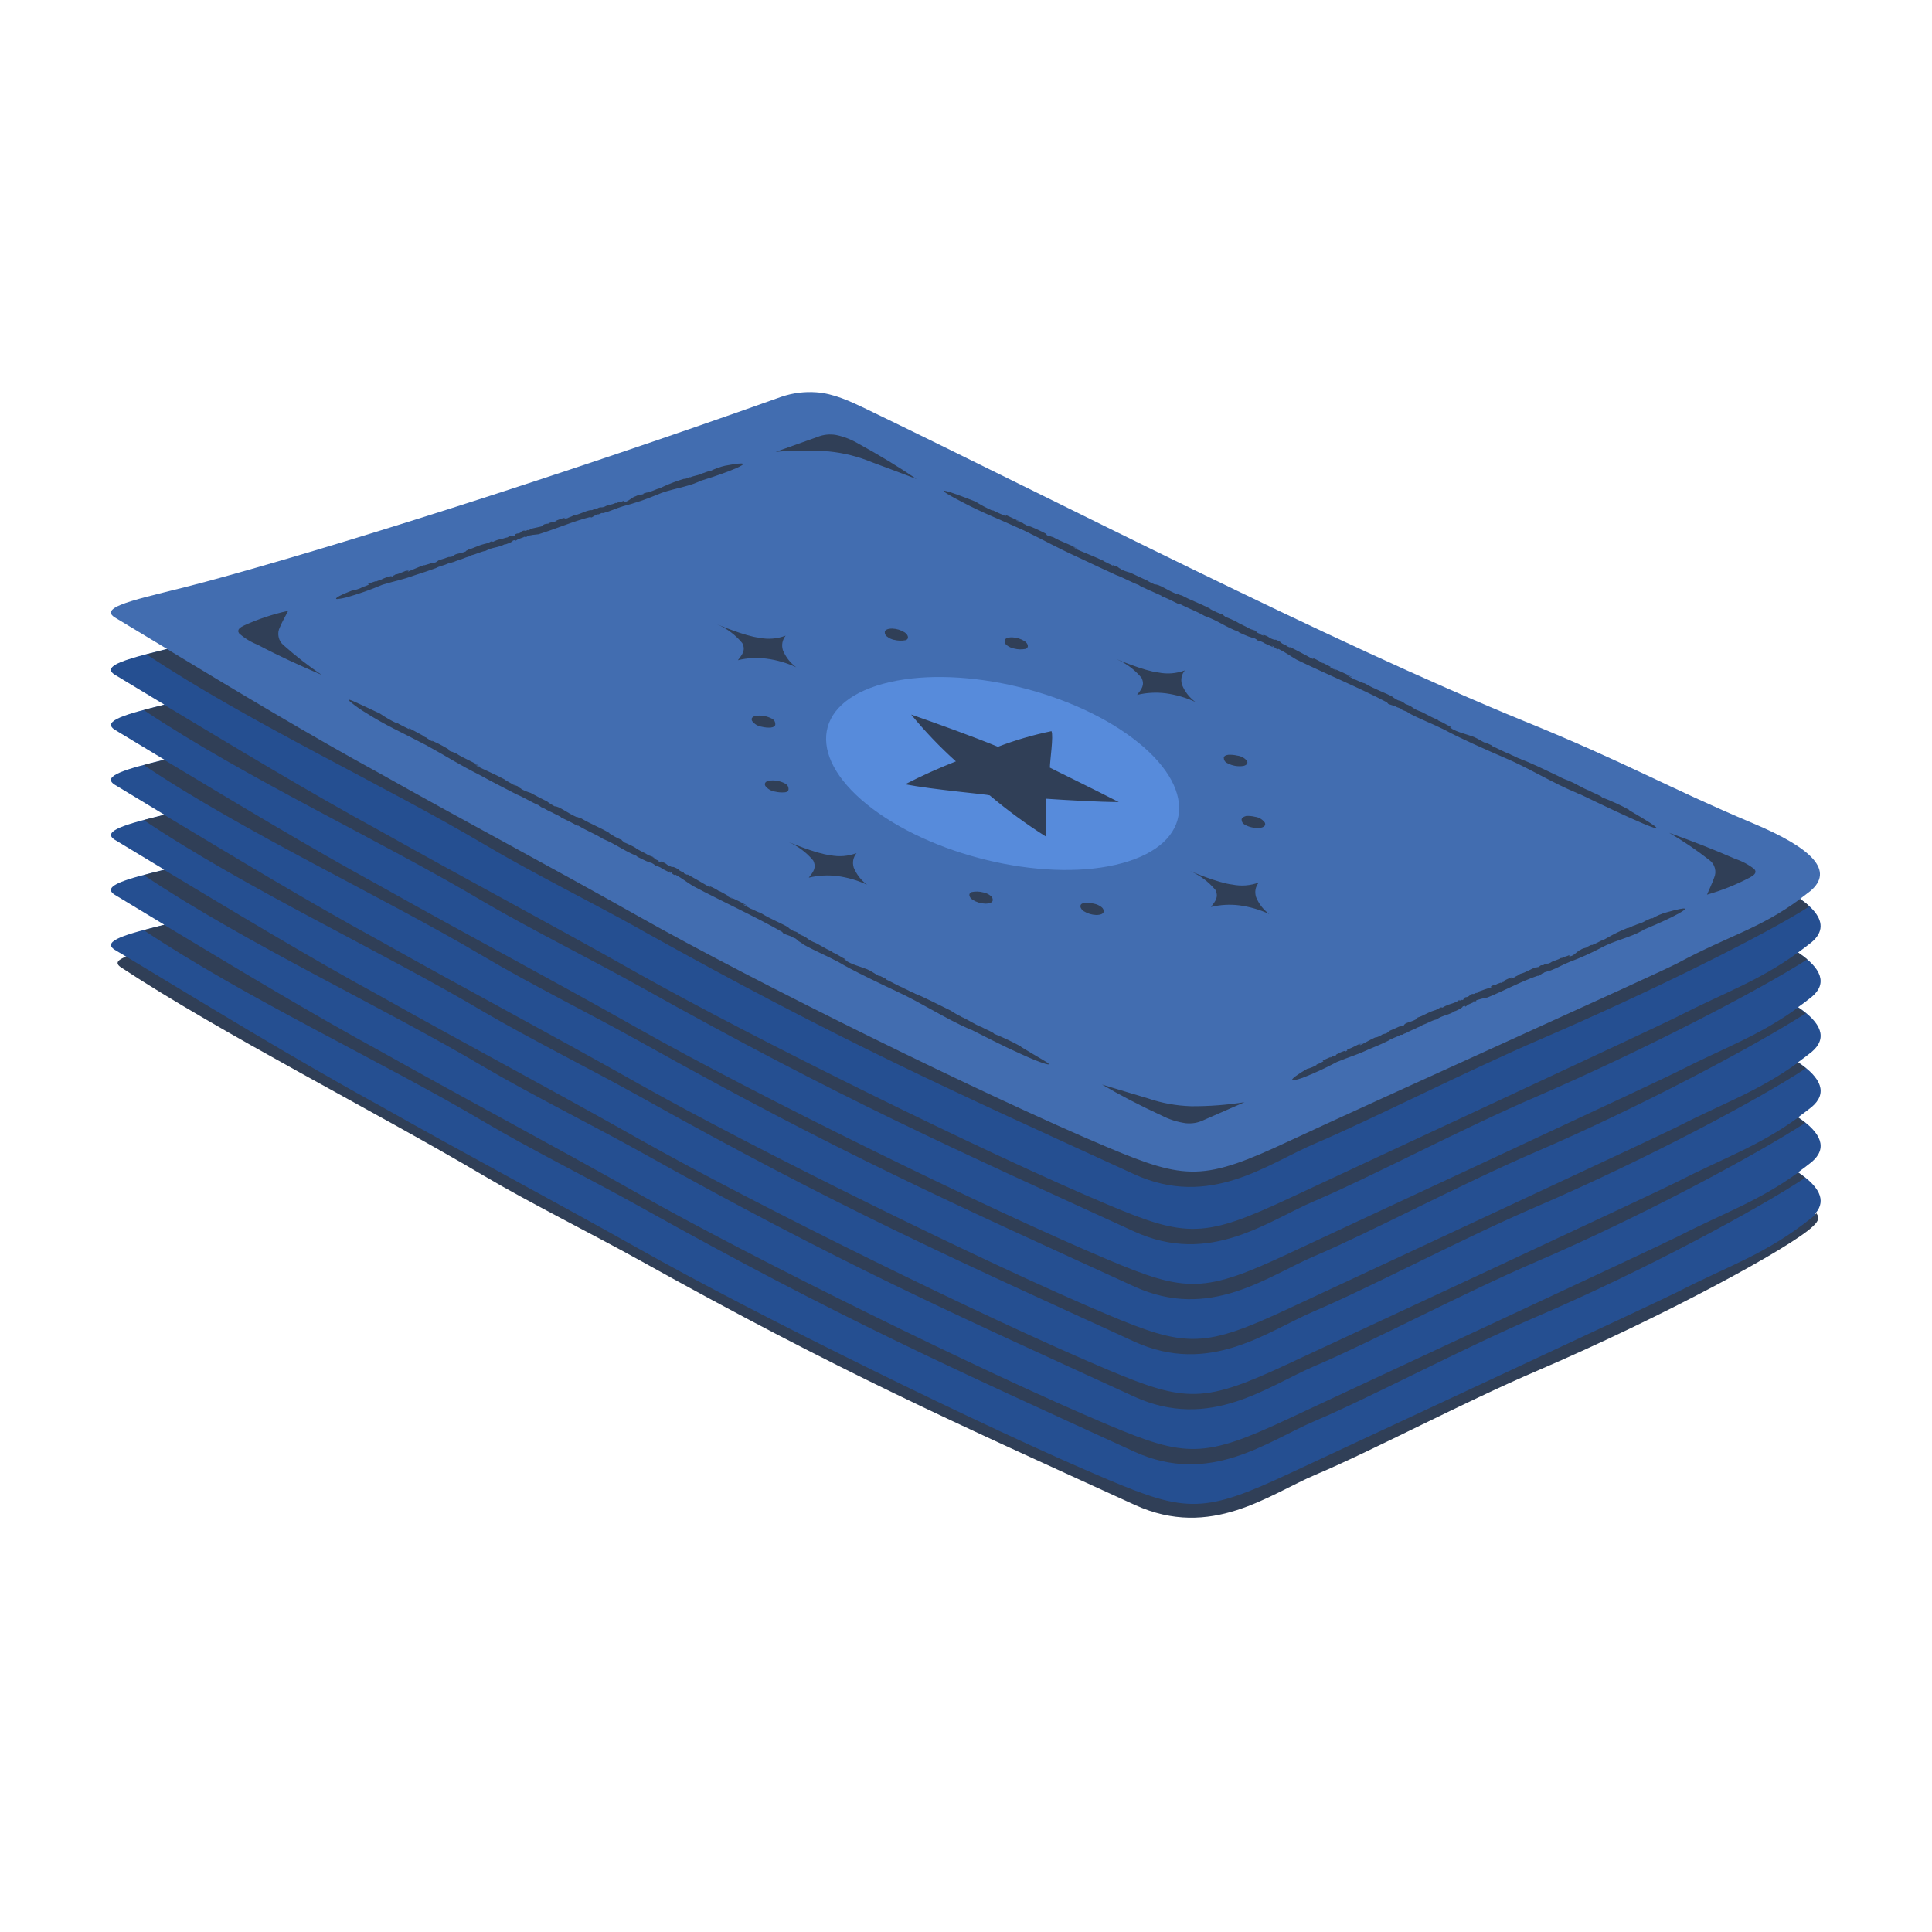 <svg xmlns="http://www.w3.org/2000/svg" xmlns:xlink="http://www.w3.org/1999/xlink" width="200" zoomAndPan="magnify" viewBox="0 0 150 150" height="200" preserveAspectRatio="xMidYMid meet" version="1.0"><defs><clipPath id="40f0e597c3"><path d="M 8 30.367 L 142 30.367 L 142 92 L 8 92 Z M 8 30.367 " clip-rule="nonzero"/></clipPath></defs><path fill="#254f91" d="M 139.602 73.953 C 139.945 73.703 140.297 73.441 140.656 73.152 C 142.496 71.598 140.566 69.734 136.258 68.004 C 129.52 65.301 126.328 63.695 118.406 60.461 C 103.172 54.238 82.09 43.359 67.289 36.211 C 66.047 35.613 64.766 35 63.391 34.918 C 62.477 34.855 61.59 34.969 60.723 35.262 C 42.641 41.684 25.363 47.082 15.977 49.613 C 11.52 50.82 7.492 51.465 8.895 52.375 C 10.07 53.082 11.375 53.867 12.758 54.707 C 9.828 55.434 7.867 55.965 8.895 56.648 L 12.758 58.98 C 9.828 59.703 7.848 60.238 8.895 60.918 L 12.758 63.254 C 9.828 63.98 7.867 64.512 8.895 65.191 L 12.758 67.523 C 9.828 68.238 7.848 68.781 8.895 69.461 L 12.758 71.797 C 9.828 72.523 7.867 73.055 8.895 73.734 L 9.785 74.266 C 10.031 74.414 9.824 74.805 10.078 74.961 C 15.531 78.289 23.555 83.051 29.66 86.371 C 36.492 90.234 42.941 93.641 49.777 97.484 C 58.742 102.551 76.715 111.414 86.203 115.422 C 92.328 118.004 93.695 118.031 100.336 114.922 C 106.734 111.93 129.18 101.375 130.566 100.66 C 134.703 98.539 137.172 97.773 140.789 94.879 C 140.914 94.773 140.891 94.27 140.984 94.164 C 141.801 93.184 141.234 92.102 139.605 91.016 C 139.949 90.77 140.301 90.504 140.66 90.215 C 141.914 89.156 141.414 87.949 139.605 86.746 C 139.949 86.492 140.301 86.23 140.66 85.945 C 141.914 84.883 141.414 83.68 139.605 82.469 C 139.949 82.219 140.301 81.957 140.66 81.668 C 141.914 80.609 141.414 79.406 139.605 78.195 C 139.949 77.949 140.301 77.688 140.66 77.398 C 141.91 76.359 141.41 75.16 139.602 73.953 Z M 139.602 73.953 " fill-opacity="1" fill-rule="nonzero"/><g clip-path="url(#40f0e597c3)"><path fill="#426db0" d="M 136.121 63.93 C 129.453 61.125 126.34 59.246 118.395 56.012 C 103.16 49.789 82.078 38.906 67.273 31.762 C 66.02 31.164 64.742 30.551 63.363 30.457 C 62.449 30.395 61.562 30.508 60.695 30.797 C 42.641 37.23 25.363 42.633 15.977 45.164 C 11.52 46.371 7.492 47.016 8.895 47.926 L 12.969 50.383 C 13.609 50.77 12.75 51.156 13.41 51.562 C 18.062 54.363 24.328 57.648 28.898 60.137 C 35.73 63.996 42.188 67.402 49.02 71.25 C 57.984 76.316 76.484 85.508 85.977 89.516 C 92.098 92.102 93.469 92.129 100.105 89.02 C 106.504 86.031 128.871 75.961 130.254 75.242 C 134.125 73.156 136.578 72.449 139.543 70.352 C 139.676 70.258 139.621 69.906 139.754 69.793 C 140.012 69.598 140.281 69.395 140.555 69.18 C 142.41 67.621 140.766 65.883 136.121 63.93 Z M 136.121 63.93 " fill-opacity="1" fill-rule="nonzero"/></g><path fill="#578bdb" d="M 87.906 57.285 C 82.77 53.441 74.125 51.566 68.547 53.094 C 62.969 54.625 62.648 58.98 67.781 62.82 C 72.914 66.66 81.562 68.543 87.137 67.012 C 92.711 65.484 93.039 61.129 87.906 57.285 Z M 87.906 57.285 " fill-opacity="1" fill-rule="nonzero"/><path fill="#303f57" d="M 140.738 95.227 C 139.039 96.852 129.219 102.188 119.402 106.402 C 113.5 108.93 106.637 112.594 102.172 114.48 C 98.508 116.031 94.031 119.547 88.117 116.844 C 73.957 110.371 65.363 106.59 49.719 97.879 C 46.164 95.898 41.109 93.379 37.602 91.305 C 29.109 86.281 17.156 80.219 9.402 75.109 C 8.859 74.754 9.207 74.504 9.793 74.266 C 15.285 77.578 23.066 82.34 29.453 85.824 C 36.285 89.688 42.742 93.098 49.574 96.938 C 58.539 102.004 76.512 110.867 86.023 114.875 C 92.145 117.457 93.52 117.484 100.156 114.379 C 106.551 111.391 128.852 101.016 130.25 100.305 C 134.387 98.18 137.086 97.395 140.695 94.523 C 140.812 94.422 140.922 94.312 141.02 94.195 C 141.027 94.211 141.039 94.227 141.051 94.238 C 141.32 94.613 141.078 94.91 140.738 95.227 Z M 49.676 93.68 C 65.305 102.41 73.891 106.207 88.043 112.695 C 93.949 115.402 98.422 111.879 102.09 110.324 C 106.535 108.434 113.406 104.762 119.309 102.223 C 127.621 98.668 136.562 93.832 140.148 91.445 C 139.98 91.309 139.793 91.176 139.598 91.043 C 136.484 93.293 133.934 94.125 130.211 96.031 C 128.812 96.746 106.512 107.121 100.117 110.113 C 93.48 113.227 92.113 113.188 85.984 110.605 C 76.492 106.605 58.523 97.738 49.555 92.672 C 42.723 88.812 36.27 85.402 29.438 81.559 C 24.133 78.672 17.879 74.891 12.758 71.812 C 12.184 71.957 11.652 72.09 11.168 72.223 C 19.043 77.488 29.766 82.465 37.566 87.082 C 41.062 89.164 46.121 91.691 49.676 93.68 Z M 49.676 89.402 C 65.305 98.137 73.891 101.934 88.043 108.426 C 93.949 111.133 98.422 107.605 102.09 106.051 C 106.535 104.16 113.406 100.488 119.309 97.945 C 127.395 94.473 136.309 89.68 140.16 87.18 C 139.992 87.047 139.797 86.91 139.598 86.773 C 136.484 89.02 133.934 89.852 130.211 91.758 C 128.812 92.477 106.512 102.871 100.117 105.84 C 93.48 108.953 92.113 108.918 85.984 106.336 C 76.492 102.336 58.523 93.465 49.555 88.398 C 42.723 84.535 36.27 81.129 29.438 77.285 C 24.133 74.402 17.879 70.617 12.758 67.543 C 12.184 67.684 11.652 67.816 11.168 67.945 C 19.043 73.234 29.766 78.203 37.566 82.828 C 41.062 84.891 46.121 87.418 49.676 89.402 Z M 49.676 85.133 C 65.305 93.867 73.891 97.664 88.043 104.152 C 93.949 106.859 98.422 103.336 102.09 101.777 C 106.535 99.887 113.406 96.215 119.309 93.676 C 127.715 90.062 136.711 85.273 140.203 82.945 C 140.02 82.797 139.816 82.648 139.598 82.5 C 136.484 84.75 133.934 85.582 130.211 87.488 C 128.812 88.203 106.512 98.574 100.117 101.566 C 93.48 104.676 92.113 104.645 85.984 102.062 C 76.492 98.062 58.523 89.172 49.555 84.125 C 42.723 80.266 36.27 76.859 29.438 73.016 C 24.133 70.129 17.879 66.348 12.758 63.27 C 12.184 63.414 11.652 63.547 11.168 63.676 C 19.043 68.965 29.766 73.93 37.566 78.559 C 41.062 80.613 46.121 83.145 49.676 85.133 Z M 49.676 80.859 C 65.305 89.594 73.891 93.391 88.043 99.875 C 93.949 102.586 98.422 99.062 102.09 97.508 C 106.535 95.613 113.406 91.941 119.309 89.402 C 127.359 85.941 136.305 81.176 140.203 78.672 C 140.023 78.527 139.816 78.375 139.598 78.227 C 136.484 80.477 133.934 81.309 130.211 83.215 C 128.812 83.93 106.512 94.301 100.117 97.293 C 93.48 100.406 92.113 100.375 85.984 97.785 C 76.492 93.785 58.523 84.922 49.555 79.855 C 42.723 75.992 36.27 72.586 29.438 68.742 C 24.133 65.855 17.879 62.074 12.758 59 C 12.184 59.141 11.652 59.273 11.168 59.402 C 19.043 64.684 29.766 69.641 37.566 74.266 C 41.062 76.344 46.121 78.871 49.676 80.859 Z M 49.676 76.586 C 65.305 85.324 73.891 89.117 88.043 95.605 C 93.949 98.316 98.422 94.789 102.09 93.234 C 106.535 91.34 113.406 87.668 119.309 85.133 C 127.543 81.574 136.594 76.883 140.312 74.488 C 140.086 74.297 139.848 74.121 139.598 73.957 C 136.484 76.207 133.934 77.035 130.211 78.945 C 128.812 79.66 106.512 90.031 100.117 93.023 C 93.48 96.133 92.113 96.102 85.984 93.516 C 76.492 89.516 58.523 80.625 49.555 75.582 C 42.723 71.719 36.27 68.312 29.438 64.469 C 24.133 61.586 17.879 57.801 12.758 54.727 C 12.184 54.867 11.652 55.004 11.168 55.133 C 19.043 60.402 29.766 65.367 37.566 70.02 C 41.062 72.07 46.121 74.602 49.676 76.586 Z M 49.676 72.145 C 65.305 80.871 73.891 84.668 88.043 91.16 C 93.949 93.871 98.422 90.34 102.09 88.789 C 106.535 86.895 113.816 83.176 119.719 80.637 C 128.102 77.027 136.996 72.609 140.484 70.375 C 140.258 70.164 140.016 69.973 139.762 69.797 C 136.594 72.129 134.309 72.598 130.262 74.773 C 128.879 75.516 106.512 85.586 100.117 88.578 C 93.48 91.688 92.113 91.652 85.984 89.07 C 76.492 85.07 58.523 76.199 49.555 71.133 C 42.723 67.273 36.27 63.867 29.438 60.02 C 24.211 57.172 18.043 53.469 12.988 50.402 C 12.418 50.543 11.875 50.676 11.379 50.805 C 19.238 56.047 29.852 60.973 37.605 65.562 C 41.062 67.621 46.121 70.152 49.676 72.137 Z M 81.512 59.598 C 81.512 59.082 81.809 57.141 81.637 56.766 C 80.215 57.059 78.828 57.461 77.477 57.98 C 75.621 57.211 72.691 56.156 70.742 55.477 C 71.809 56.777 72.965 57.988 74.215 59.113 C 72.871 59.641 71.559 60.23 70.277 60.891 C 72.418 61.309 76.676 61.676 76.84 61.75 C 78.219 62.914 79.672 63.98 81.195 64.945 C 81.262 63.695 81.195 62.355 81.195 62.012 C 82.855 62.125 85.258 62.266 86.863 62.273 C 84.863 61.242 81.555 59.633 81.512 59.598 Z M 57.629 49.926 C 57.914 50.488 57.629 50.816 57.289 51.258 C 58.023 51.078 58.766 51.035 59.512 51.137 C 60.316 51.242 61.082 51.465 61.816 51.805 C 61.348 51.457 61 51.012 60.781 50.473 C 60.664 50.062 60.738 49.688 60.996 49.352 C 60.328 49.602 59.641 49.656 58.941 49.512 C 57.836 49.391 55.676 48.469 55.676 48.469 C 56.445 48.797 57.094 49.285 57.629 49.926 Z M 89.926 52.211 C 88.824 52.09 86.664 51.164 86.664 51.164 C 87.43 51.496 88.086 51.98 88.625 52.621 C 88.906 53.188 88.625 53.508 88.281 53.953 C 89.016 53.777 89.758 53.734 90.504 53.828 C 91.305 53.938 92.074 54.16 92.809 54.5 C 92.34 54.152 91.992 53.707 91.773 53.168 C 91.652 52.758 91.727 52.387 91.988 52.051 C 91.316 52.297 90.629 52.352 89.926 52.211 Z M 64.453 66.398 C 63.348 66.281 61.188 65.355 61.188 65.355 C 61.949 65.688 62.602 66.172 63.137 66.809 C 63.414 67.379 63.137 67.699 62.793 68.141 C 63.527 67.965 64.27 67.926 65.016 68.016 C 65.816 68.125 66.586 68.352 67.32 68.688 C 66.848 68.34 66.504 67.895 66.281 67.355 C 66.164 66.945 66.238 66.574 66.5 66.238 C 65.832 66.484 65.148 66.539 64.453 66.398 Z M 97.516 69.637 C 97.398 69.227 97.469 68.855 97.727 68.52 C 97.059 68.766 96.371 68.816 95.672 68.676 C 94.566 68.555 92.406 67.629 92.406 67.629 C 93.172 67.965 93.82 68.449 94.359 69.086 C 94.641 69.652 94.359 69.973 94.016 70.418 C 94.75 70.242 95.492 70.199 96.238 70.293 C 97.039 70.402 97.809 70.629 98.543 70.965 C 98.074 70.617 97.734 70.176 97.516 69.637 Z M 69.426 49.676 C 69.719 49.75 70.016 49.762 70.316 49.703 C 70.598 49.609 70.531 49.301 70.242 49.098 C 69.945 48.914 69.621 48.812 69.27 48.801 C 68.938 48.801 68.707 48.895 68.695 49.059 C 68.688 49.207 68.738 49.324 68.855 49.41 C 69.02 49.543 69.203 49.629 69.406 49.676 Z M 79.617 50.383 C 79.902 50.289 79.84 49.98 79.551 49.777 C 79.254 49.594 78.93 49.496 78.578 49.48 C 78.242 49.48 78.008 49.574 78 49.734 C 77.992 49.883 78.043 50 78.16 50.09 C 78.332 50.227 78.527 50.312 78.742 50.355 C 79.027 50.426 79.312 50.438 79.602 50.383 Z M 60.949 60.828 C 60.555 60.625 60.137 60.551 59.695 60.613 C 59.461 60.668 59.312 60.797 59.418 61.016 C 59.613 61.266 59.867 61.414 60.18 61.461 C 60.406 61.516 60.637 61.535 60.867 61.52 C 61.117 61.52 61.199 61.398 61.219 61.32 C 61.238 61.09 61.145 60.926 60.934 60.828 Z M 59.922 55.793 C 59.527 55.59 59.109 55.516 58.668 55.578 C 58.434 55.633 58.281 55.766 58.395 55.98 C 58.586 56.23 58.836 56.375 59.148 56.426 C 59.375 56.48 59.609 56.504 59.844 56.488 C 60.086 56.461 60.172 56.363 60.191 56.281 C 60.211 56.059 60.121 55.895 59.922 55.793 Z M 84.137 70.742 C 84.434 70.926 84.758 71.027 85.109 71.039 C 85.445 71.039 85.676 70.945 85.688 70.781 C 85.695 70.637 85.641 70.52 85.527 70.43 C 85.352 70.297 85.16 70.207 84.945 70.164 C 84.648 70.09 84.352 70.082 84.055 70.137 C 83.785 70.23 83.848 70.543 84.137 70.742 Z M 76.496 70.16 C 76.836 70.16 77.066 70.062 77.074 69.902 C 77.086 69.758 77.031 69.641 76.914 69.551 C 76.742 69.414 76.551 69.324 76.332 69.285 C 76.039 69.207 75.742 69.199 75.445 69.258 C 75.16 69.352 75.223 69.664 75.512 69.859 C 75.812 70.047 76.141 70.148 76.496 70.16 Z M 96.059 58.664 C 95.828 58.609 95.598 58.59 95.363 58.602 C 95.117 58.629 95.035 58.727 95.012 58.809 C 95.012 59.012 95.102 59.16 95.285 59.25 C 95.68 59.457 96.098 59.531 96.535 59.469 C 96.773 59.41 96.922 59.281 96.812 59.066 C 96.613 58.836 96.363 58.703 96.062 58.664 Z M 96.395 63.598 C 96.395 63.801 96.484 63.949 96.664 64.043 C 97.059 64.25 97.477 64.324 97.918 64.262 C 98.156 64.203 98.301 64.074 98.195 63.855 C 98 63.605 97.746 63.457 97.434 63.414 C 97.207 63.359 96.98 63.336 96.746 63.352 C 96.5 63.422 96.422 63.52 96.398 63.598 Z M 64.363 35.051 C 65.516 35.164 66.625 35.445 67.695 35.887 C 68.859 36.309 70.004 36.754 71.16 37.188 C 69.793 36.262 68.289 35.344 66.664 34.457 C 66.117 34.133 65.535 33.902 64.914 33.773 C 64.422 33.688 63.941 33.738 63.477 33.922 L 60.223 35.082 C 61.602 34.961 62.98 34.953 64.363 35.051 Z M 20 50.055 C 21.68 50.945 23.188 51.629 24.984 52.402 C 23.945 51.699 22.957 50.934 22.023 50.098 C 21.812 49.926 21.684 49.707 21.629 49.441 C 21.574 49.176 21.613 48.922 21.738 48.68 C 21.922 48.238 22.16 47.84 22.375 47.422 C 21.195 47.68 20.059 48.059 18.961 48.555 C 18.652 48.703 18.355 48.887 18.57 49.18 C 18.996 49.555 19.473 49.848 20 50.055 Z M 92.043 87.203 C 92.539 87.258 93.016 87.176 93.465 86.957 L 96.625 85.574 C 95.258 85.789 93.879 85.895 92.492 85.887 C 91.336 85.852 90.207 85.648 89.113 85.273 C 87.926 84.926 86.754 84.562 85.559 84.203 C 86.977 85.039 88.539 85.848 90.215 86.621 C 90.793 86.918 91.402 87.109 92.043 87.203 Z M 133.078 68.164 C 132.926 68.609 132.711 69.027 132.531 69.461 C 133.684 69.133 134.797 68.688 135.859 68.129 C 136.156 67.965 136.441 67.766 136.211 67.48 C 135.762 67.129 135.266 66.863 134.727 66.684 C 132.988 65.926 131.441 65.324 129.602 64.664 C 130.684 65.297 131.723 66 132.711 66.773 C 132.93 66.934 133.074 67.141 133.141 67.402 C 133.211 67.664 133.188 67.918 133.078 68.164 Z M 30.512 44.551 L 30.598 44.551 C 30.598 44.551 30.574 44.535 30.512 44.551 Z M 33.852 44.105 Z M 26.184 46.508 C 26.434 46.488 26.68 46.441 26.922 46.375 C 27.867 46.105 28.793 45.781 29.699 45.395 C 30.793 45.066 31.105 45.055 32.219 44.656 C 32.758 44.492 33.328 44.289 33.848 44.105 C 34.074 43.965 34.535 43.883 34.812 43.738 L 34.938 43.738 C 35.035 43.68 35.141 43.641 35.254 43.621 C 35.398 43.547 35.57 43.508 35.641 43.469 L 35.824 43.406 L 35.797 43.426 C 36.047 43.316 36.305 43.23 36.566 43.16 L 36.535 43.125 C 37.066 43.004 37.219 42.859 37.703 42.766 C 38.258 42.461 38.656 42.543 39.227 42.238 C 39.152 42.277 39.266 42.238 39.262 42.262 C 39.535 42.16 39.828 42.059 39.809 41.973 C 40.012 41.906 39.98 41.945 40.016 41.973 C 40.051 42 40.176 41.867 40.332 41.812 L 40.266 41.848 L 40.711 41.688 L 40.617 41.688 C 40.867 41.633 40.707 41.754 40.926 41.66 L 40.926 41.609 C 41.223 41.543 41.516 41.5 41.816 41.477 C 43.148 41.066 44.551 40.453 45.816 40.141 L 45.887 40.168 C 45.934 40.227 46.199 39.965 46.266 40.008 L 46.402 39.934 C 46.449 39.934 46.539 39.934 46.473 39.934 C 46.551 39.91 46.625 39.879 46.691 39.832 L 46.848 39.832 C 47.387 39.691 47.812 39.469 48.375 39.301 C 49.273 39.07 50.148 38.773 51.004 38.414 C 51.992 37.969 53.258 37.852 54.262 37.395 C 54.297 37.395 54.379 37.348 54.375 37.336 L 55.332 37.031 C 55.332 37.031 56.484 36.652 57.18 36.34 C 57.871 36.031 58.098 35.816 56.289 36.16 C 55.871 36.254 55.477 36.402 55.098 36.602 C 55.016 36.535 54.656 36.738 54.535 36.75 C 54.242 36.922 53.863 36.914 53.578 37.074 C 53.578 37.074 53.578 37.039 53.66 37.012 C 53.438 37.098 53.137 37.219 53.109 37.172 C 52.562 37.336 52.031 37.535 51.512 37.773 C 51.367 37.848 51.219 37.91 51.066 37.961 C 51.066 37.961 51.035 37.961 51.035 37.961 C 50.781 38.07 50.523 38.168 50.258 38.25 L 50.258 38.223 L 49.812 38.363 L 49.973 38.32 C 49.973 38.43 49.637 38.367 49.352 38.527 C 49.059 38.609 48.832 38.906 48.516 38.973 C 48.387 39.059 48.617 38.863 48.418 38.973 C 48.418 38.93 48.508 38.91 48.418 38.887 C 48.219 38.98 48.062 38.953 47.812 39.07 L 47.812 39.035 C 47.496 39.211 47.164 39.191 46.961 39.328 C 46.625 39.469 46.691 39.297 46.355 39.484 L 46.199 39.484 C 46.043 39.527 46.109 39.582 45.934 39.613 C 45.934 39.578 45.707 39.656 45.801 39.613 C 45.395 39.688 45.035 39.938 44.496 40.023 C 44.41 40.113 44.137 40.164 44.051 40.234 C 44.051 40.215 43.535 40.398 43.809 40.234 C 43.809 40.234 43.875 40.207 43.875 40.234 L 43.875 40.188 C 43.598 40.258 43.324 40.352 43.066 40.477 C 43.156 40.477 43.27 40.422 43.199 40.477 L 42.934 40.555 L 42.977 40.508 L 42.574 40.617 L 42.641 40.641 C 42.438 40.684 42.352 40.641 42.148 40.766 C 42.059 40.828 42.352 40.766 42.148 40.836 C 41.949 40.906 41.48 40.98 41.145 41.078 C 41.191 41.109 41.098 41.137 41.008 41.176 L 40.984 41.141 C 40.652 41.305 40.828 41.102 40.492 41.258 L 40.449 41.328 C 40.152 41.504 40.254 41.328 39.938 41.52 C 40.07 41.473 40.023 41.582 39.848 41.617 L 39.883 41.57 C 39.824 41.602 39.762 41.625 39.695 41.645 C 39.746 41.609 39.695 41.586 39.57 41.645 L 39.652 41.57 L 39.41 41.719 C 39.195 41.746 38.887 41.898 38.789 41.875 C 38.605 41.918 38.426 41.988 38.262 42.078 C 38.34 42.02 38.09 42.078 38.148 42.023 C 37.973 42.133 37.781 42.203 37.574 42.234 L 37.602 42.234 C 37.09 42.355 36.777 42.57 36.312 42.68 C 36.348 42.715 36.105 42.77 36.18 42.805 C 35.734 43.004 35.293 42.961 35.199 43.184 C 35.078 43.227 34.953 43.246 34.824 43.25 L 34.875 43.227 C 34.488 43.363 34.371 43.406 34.078 43.492 C 33.941 43.555 33.941 43.645 33.676 43.707 C 33.75 43.648 33.648 43.707 33.547 43.707 C 33.605 43.684 33.625 43.668 33.492 43.684 C 33.473 43.703 33.449 43.719 33.426 43.73 C 33.266 43.793 33.297 43.793 33.371 43.773 C 33.371 43.773 33.371 43.773 33.406 43.773 C 33.223 43.773 32.934 43.93 32.898 43.879 C 32.414 44.055 32.082 44.219 31.684 44.375 C 31.629 44.375 31.711 44.301 31.828 44.254 L 31.543 44.359 C 31.543 44.32 31.703 44.281 31.789 44.246 C 31.426 44.293 31.105 44.539 30.68 44.609 L 30.605 44.668 L 30.578 44.668 C 30.578 44.668 30.504 44.734 30.445 44.762 C 30.387 44.785 30.445 44.68 30.227 44.762 C 30.004 44.816 29.789 44.898 29.582 45.004 C 29.699 44.973 29.668 45.004 29.625 45.031 C 29.578 45.059 29.453 45.031 29.383 45.09 L 29.355 45.051 C 29.414 45.082 29.113 45.18 29.086 45.211 C 29.059 45.242 29.227 45.129 29.246 45.098 L 28.648 45.297 C 28.445 45.402 28.699 45.328 28.613 45.406 C 28.426 45.488 28.23 45.559 28.027 45.609 L 28.113 45.609 C 27.855 45.73 27.586 45.812 27.305 45.859 C 26.059 46.34 25.969 46.508 26.184 46.512 Z M 104.551 81.488 L 104.637 81.488 C 104.637 81.488 104.629 81.469 104.551 81.492 Z M 107.836 80.742 Z M 128.285 71.301 C 128.191 71.246 127.867 71.473 127.738 71.5 C 127.457 71.699 127.086 71.727 126.812 71.906 C 126.828 71.875 126.852 71.852 126.883 71.84 C 126.676 71.945 126.387 72.094 126.352 72.051 C 125.82 72.262 125.309 72.512 124.816 72.797 C 124.676 72.883 124.527 72.961 124.371 73.023 C 124.371 73.023 124.34 73.023 124.34 73.023 C 124.098 73.156 123.848 73.277 123.59 73.383 L 123.566 73.355 L 123.164 73.539 L 123.32 73.48 C 123.32 73.594 122.984 73.555 122.715 73.742 C 122.434 73.852 122.23 74.188 121.922 74.246 C 121.805 74.348 122.016 74.129 121.824 74.246 C 121.797 74.199 121.91 74.176 121.824 74.16 C 121.633 74.266 121.473 74.254 121.238 74.391 L 121.215 74.359 C 120.918 74.566 120.586 74.578 120.395 74.734 C 120.074 74.906 120.121 74.734 119.809 74.941 L 119.652 74.941 C 119.496 75 119.566 75.051 119.395 75.094 C 119.395 75.062 119.176 75.16 119.262 75.094 C 118.863 75.211 118.527 75.488 118.004 75.617 C 117.918 75.727 117.656 75.797 117.598 75.871 C 117.57 75.871 117.098 76.082 117.355 75.906 C 117.375 75.906 117.414 75.875 117.414 75.906 L 117.414 75.859 C 117.145 75.953 116.887 76.074 116.637 76.223 C 116.723 76.223 116.832 76.152 116.77 76.223 L 116.508 76.328 L 116.551 76.277 L 116.156 76.422 L 116.223 76.422 C 116.027 76.484 115.938 76.453 115.75 76.598 C 115.664 76.668 115.945 76.57 115.75 76.664 C 115.488 76.746 115.09 76.871 114.766 76.996 C 114.816 77.027 114.727 77.062 114.641 77.109 L 114.617 77.078 C 114.297 77.273 114.461 77.078 114.137 77.238 L 114.137 77.203 L 114.082 77.312 C 113.805 77.512 113.883 77.312 113.586 77.547 C 113.719 77.484 113.684 77.602 113.508 77.656 L 113.535 77.605 C 113.48 77.641 113.422 77.672 113.363 77.695 C 113.406 77.656 113.363 77.633 113.238 77.695 L 113.309 77.609 L 113.082 77.785 C 112.883 77.863 112.684 77.938 112.477 77.996 C 112.297 78.059 112.129 78.141 111.969 78.246 C 112.043 78.18 111.801 78.246 111.852 78.195 C 111.688 78.324 111.504 78.414 111.305 78.465 C 110.805 78.629 110.508 78.867 110.059 79 C 110.094 79.039 109.859 79.109 109.938 79.141 C 109.516 79.379 109.086 79.379 108.992 79.609 C 108.875 79.66 108.754 79.691 108.629 79.707 L 108.672 79.684 C 108.305 79.855 108.191 79.902 107.906 80.02 C 107.773 80.094 107.789 80.18 107.523 80.27 C 107.598 80.207 107.496 80.27 107.402 80.297 C 107.457 80.266 107.473 80.246 107.344 80.297 C 107.324 80.316 107.305 80.332 107.281 80.344 C 107.129 80.426 107.16 80.418 107.238 80.395 C 107.238 80.395 107.238 80.395 107.266 80.395 C 107.09 80.426 106.824 80.59 106.773 80.543 C 106.309 80.758 105.992 80.957 105.609 81.145 C 105.551 81.145 105.637 81.074 105.742 81.016 L 105.473 81.145 C 105.473 81.105 105.621 81.055 105.703 81.012 C 105.348 81.09 105.043 81.363 104.633 81.457 L 104.566 81.523 L 104.629 81.523 C 104.629 81.523 104.559 81.598 104.504 81.625 C 104.445 81.652 104.477 81.547 104.285 81.625 C 104.066 81.699 103.859 81.801 103.668 81.926 C 103.773 81.887 103.746 81.926 103.707 81.953 C 103.668 81.98 103.543 81.984 103.477 82.027 L 103.445 81.988 C 103.504 82.016 103.215 82.145 103.188 82.176 C 103.16 82.207 103.324 82.082 103.34 82.047 L 102.762 82.305 C 102.57 82.426 102.816 82.332 102.734 82.41 C 102.555 82.516 102.367 82.602 102.172 82.668 L 102.254 82.668 C 102.008 82.812 101.75 82.922 101.477 82.988 C 100.273 83.699 100.199 83.879 100.41 83.879 C 100.656 83.832 100.898 83.766 101.133 83.68 C 102.047 83.324 102.938 82.914 103.801 82.449 C 104.859 82.008 105.168 81.98 106.242 81.48 C 106.762 81.27 107.309 81.039 107.809 80.789 C 108.023 80.625 108.477 80.504 108.738 80.344 L 108.863 80.344 C 108.957 80.277 109.059 80.23 109.172 80.203 C 109.305 80.113 109.477 80.055 109.543 80.012 L 109.723 79.93 L 109.695 79.957 C 109.934 79.824 110.184 79.711 110.441 79.621 L 110.402 79.59 C 110.918 79.426 111.062 79.258 111.535 79.145 C 112.051 78.793 112.461 78.836 112.996 78.48 C 112.93 78.527 113.039 78.48 113.039 78.48 C 113.301 78.352 113.586 78.223 113.555 78.145 C 113.754 78.059 113.727 78.098 113.762 78.145 C 113.797 78.188 113.914 78.02 114.062 77.953 L 113.996 77.996 L 114.441 77.797 L 114.328 77.766 C 114.566 77.688 114.418 77.824 114.633 77.711 L 114.605 77.66 C 114.898 77.57 115.195 77.496 115.496 77.441 C 116.797 76.914 118.129 76.18 119.371 75.762 L 119.441 75.762 C 119.492 75.809 119.734 75.531 119.805 75.566 L 119.934 75.477 C 119.977 75.477 120.066 75.445 120 75.477 C 120.078 75.449 120.148 75.406 120.215 75.355 L 120.367 75.355 C 120.891 75.164 121.293 74.91 121.84 74.691 C 122.711 74.367 123.559 73.988 124.379 73.551 C 125.32 73.035 126.57 72.789 127.523 72.246 C 127.562 72.246 127.641 72.184 127.637 72.172 L 128.555 71.781 C 128.555 71.781 129.672 71.297 130.332 70.926 C 130.996 70.551 131.223 70.32 129.414 70.828 C 129.012 70.934 128.637 71.094 128.281 71.309 Z M 35.039 58.312 L 35.168 58.406 C 35.168 58.406 35.141 58.371 35.039 58.312 Z M 40.125 61.727 L 40.086 61.727 Z M 62.184 73.184 L 62.41 73.348 C 63.301 73.844 64.109 74.168 65.078 74.68 C 66.191 75.352 68.387 76.391 69.652 76.988 C 71.43 77.801 73.375 79.066 75.223 79.879 C 75.289 79.918 75.363 79.945 75.441 79.961 L 77.09 80.793 L 78.25 81.363 C 78.918 81.668 79.734 82.059 80.383 82.316 C 81.031 82.574 81.508 82.719 81.422 82.598 C 81.34 82.477 80.711 82.152 79.25 81.266 L 79.297 81.266 C 78.613 80.887 77.91 80.555 77.188 80.266 C 77.125 80.137 76.449 79.887 76.25 79.758 C 75.668 79.543 75.141 79.141 74.586 78.926 C 74.648 78.926 74.703 78.941 74.75 78.977 C 74.422 78.84 74.113 78.668 73.82 78.465 C 72.895 78.02 71.598 77.34 70.996 77.129 L 71.039 77.129 C 70.68 77.004 70.594 76.914 70.211 76.746 L 70.176 76.711 C 69.785 76.574 69.105 76.176 68.801 76.047 L 68.801 76.004 L 68.07 75.641 L 68.336 75.785 C 68.199 75.824 67.812 75.449 67.262 75.23 C 66.711 75.016 66.168 74.895 65.68 74.586 C 65.41 74.504 65.922 74.633 65.547 74.477 C 65.547 74.426 65.727 74.539 65.652 74.477 C 65.281 74.312 65.086 74.125 64.629 73.93 L 64.629 73.887 C 64.02 73.648 63.562 73.281 63.148 73.137 C 62.539 72.859 62.801 72.832 62.148 72.578 L 61.938 72.406 C 61.672 72.262 61.715 72.363 61.434 72.191 C 61.465 72.191 61.074 71.973 61.262 72.035 C 60.621 71.645 59.879 71.398 59.039 70.867 C 58.82 70.828 58.398 70.566 58.234 70.535 C 58.234 70.492 57.344 70.09 57.871 70.27 C 57.918 70.27 57.992 70.328 57.984 70.34 L 58.059 70.34 C 57.602 70.078 57.129 69.844 56.645 69.637 C 56.789 69.719 56.984 69.816 56.84 69.773 L 56.398 69.535 L 56.504 69.535 L 55.832 69.164 L 55.906 69.246 C 55.656 69.062 55.383 68.914 55.094 68.801 C 54.906 68.738 55.383 69.012 55.027 68.84 C 54.582 68.582 53.941 68.195 53.379 67.887 C 53.41 67.957 53.258 67.887 53.094 67.801 L 53.094 67.754 C 52.469 67.484 52.91 67.562 52.293 67.312 L 52.359 67.312 L 52.16 67.312 C 51.586 67.094 51.906 67.086 51.273 66.867 C 51.512 66.984 51.344 67 51.059 66.836 L 51.152 66.836 C 50.984 66.754 50.926 66.742 50.816 66.68 C 50.926 66.711 50.895 66.68 50.652 66.539 L 50.836 66.582 L 50.352 66.402 C 50.023 66.188 49.461 65.961 49.332 65.82 C 49.035 65.652 48.723 65.504 48.398 65.379 C 48.566 65.426 48.16 65.199 48.297 65.223 C 47.938 65.082 47.602 64.902 47.285 64.684 L 47.328 64.684 C 46.508 64.199 45.852 63.977 45.105 63.527 C 45.105 63.586 44.734 63.355 44.805 63.457 C 43.992 63.094 43.426 62.594 43.062 62.602 C 42.859 62.496 42.664 62.371 42.48 62.234 L 42.566 62.27 C 41.891 61.934 41.68 61.824 41.203 61.562 C 40.938 61.484 40.68 61.375 40.434 61.242 C 40.594 61.293 40.406 61.199 40.242 61.113 C 40.352 61.164 40.391 61.172 40.18 61.035 C 40.137 61.023 40.09 61.008 40.047 60.988 C 39.762 60.852 39.809 60.883 39.934 60.957 C 39.934 60.957 39.934 60.957 39.969 61 C 39.699 60.809 39.168 60.555 39.16 60.504 C 38.32 60.062 37.695 59.809 36.992 59.457 C 36.926 59.391 37.102 59.457 37.309 59.551 L 36.812 59.297 C 36.84 59.262 37.105 59.426 37.258 59.5 C 36.703 59.117 36.02 58.906 35.363 58.461 L 35.207 58.414 L 35.168 58.391 C 35.07 58.371 34.98 58.336 34.891 58.293 C 34.812 58.207 34.941 58.219 34.598 58.043 C 34.234 57.828 33.855 57.641 33.469 57.473 C 33.656 57.582 33.586 57.566 33.496 57.531 C 33.328 57.441 33.246 57.359 33.109 57.301 L 33.109 57.246 C 33.152 57.328 32.664 57.051 32.574 57.035 C 32.488 57.016 32.852 57.152 32.902 57.148 L 31.887 56.598 C 31.508 56.434 31.93 56.68 31.734 56.598 C 31.414 56.43 31.086 56.293 30.734 56.066 L 30.828 56.168 C 30.363 55.949 29.918 55.691 29.496 55.398 C 27.184 54.316 26.922 54.168 27.168 54.465 C 27.387 54.648 27.613 54.82 27.844 54.98 C 28.102 55.16 28.316 55.285 28.316 55.285 C 30.02 56.367 30.984 56.75 33.105 57.863 C 34.945 58.879 35.391 59.227 37.328 60.215 C 38.215 60.711 39.227 61.215 40.125 61.684 C 40.566 61.852 41.301 62.305 41.832 62.523 L 42.008 62.66 C 42.203 62.738 42.387 62.832 42.562 62.941 C 42.84 63.059 43.125 63.227 43.258 63.277 L 43.578 63.445 L 43.516 63.445 C 43.961 63.656 44.449 63.887 44.848 64.133 L 44.848 64.074 C 45.703 64.582 46.066 64.672 46.832 65.137 C 47.891 65.582 48.379 66.027 49.461 66.469 C 49.328 66.418 49.508 66.52 49.492 66.523 C 49.973 66.766 50.488 67.023 50.535 66.969 C 50.879 67.152 50.805 67.137 50.836 67.195 C 51.047 67.242 51.246 67.324 51.434 67.441 L 51.297 67.391 L 52.082 67.785 L 51.965 67.641 C 52.363 67.875 52.027 67.773 52.41 67.965 L 52.438 67.906 C 52.996 68.219 53.289 68.477 53.82 68.797 C 56.105 70.012 58.637 71.164 60.723 72.352 L 60.797 72.441 C 60.797 72.52 61.434 72.66 61.488 72.758 L 61.75 72.859 C 61.812 72.902 61.953 72.992 61.82 72.941 C 61.934 73.031 62.059 73.113 62.184 73.184 Z M 81.445 41.508 L 81.578 41.59 C 81.578 41.59 81.547 41.57 81.445 41.508 Z M 86.684 44.68 L 86.641 44.68 Z M 74.559 38.902 C 76.34 39.848 77.316 40.184 79.484 41.176 C 81.371 42.098 81.836 42.414 83.816 43.32 C 84.75 43.766 85.754 44.23 86.672 44.652 C 87.117 44.801 87.879 45.223 88.414 45.418 L 88.598 45.547 C 88.793 45.617 88.984 45.703 89.168 45.805 C 89.441 45.906 89.734 46.062 89.875 46.113 L 90.199 46.262 L 90.137 46.262 C 90.613 46.453 91.086 46.68 91.5 46.895 L 91.5 46.836 C 92.391 47.309 92.746 47.379 93.527 47.82 C 94.602 48.195 95.109 48.664 96.195 49.062 C 96.059 49.012 96.242 49.109 96.227 49.113 C 96.715 49.336 97.238 49.559 97.285 49.5 C 97.637 49.668 97.559 49.66 97.59 49.711 C 97.805 49.754 98.008 49.832 98.195 49.938 L 98.062 49.891 L 98.863 50.254 L 98.738 50.117 C 99.145 50.336 98.805 50.246 99.211 50.422 L 99.234 50.367 C 99.809 50.648 100.125 50.898 100.652 51.207 C 102.977 52.34 105.543 53.398 107.676 54.527 L 107.754 54.617 C 107.754 54.695 108.398 54.812 108.449 54.902 L 108.715 54.996 C 108.785 55.043 108.926 55.125 108.797 55.078 C 108.93 55.148 109.07 55.203 109.215 55.246 L 109.445 55.402 C 110.355 55.875 111.176 56.176 112.137 56.652 C 113.266 57.281 115.492 58.258 116.777 58.816 C 118.594 59.57 120.547 60.797 122.414 61.559 C 122.48 61.602 122.555 61.629 122.633 61.645 L 124.293 62.441 C 124.293 62.441 132.352 66.312 126.457 62.887 L 126.508 62.887 C 125.82 62.508 125.109 62.184 124.379 61.906 C 124.32 61.777 123.633 61.539 123.434 61.41 L 123.457 61.41 C 122.871 61.211 122.336 60.816 121.777 60.617 C 121.836 60.613 121.895 60.629 121.945 60.66 C 121.598 60.555 121.266 60.414 120.949 60.238 C 120.012 59.793 118.727 59.164 118.086 58.953 L 118.133 58.953 C 117.766 58.84 117.688 58.75 117.297 58.594 C 117.297 58.594 117.25 58.562 117.262 58.562 C 116.863 58.434 116.172 58.055 115.863 57.93 L 115.863 57.891 L 115.121 57.551 L 115.395 57.688 C 115.262 57.727 114.859 57.367 114.301 57.168 C 113.738 56.969 113.199 56.859 112.699 56.57 C 112.434 56.492 112.949 56.609 112.562 56.465 C 112.562 56.41 112.75 56.52 112.668 56.438 C 112.297 56.285 112.094 56.109 111.633 55.922 L 111.633 55.879 C 111.02 55.664 110.547 55.309 110.129 55.18 C 109.512 54.922 109.773 54.887 109.113 54.656 L 108.891 54.492 C 108.625 54.352 108.672 54.457 108.383 54.289 C 108.414 54.289 108.016 54.086 108.207 54.145 C 107.551 53.773 106.801 53.555 105.949 53.051 C 105.73 53.02 105.297 52.77 105.129 52.742 C 105.129 52.707 104.242 52.301 104.766 52.5 C 104.809 52.5 104.887 52.555 104.875 52.559 L 104.953 52.559 C 104.484 52.312 104.008 52.094 103.516 51.902 C 103.656 51.988 103.859 52.078 103.715 52.039 L 103.238 51.793 L 103.352 51.793 L 102.668 51.445 L 102.742 51.527 C 102.484 51.344 102.211 51.195 101.914 51.082 C 101.73 51.027 102.215 51.285 101.848 51.125 C 101.406 50.887 100.742 50.52 100.164 50.238 C 100.199 50.305 100.043 50.238 99.879 50.156 L 99.879 50.113 C 99.238 49.867 99.688 49.93 99.062 49.668 L 98.93 49.668 C 98.348 49.477 98.668 49.453 98.008 49.258 C 98.254 49.367 98.082 49.387 97.793 49.23 L 97.883 49.23 C 97.77 49.191 97.66 49.145 97.551 49.09 C 97.656 49.121 97.625 49.066 97.379 48.957 L 97.562 48.992 L 97.074 48.836 C 96.738 48.633 96.156 48.391 96.031 48.289 C 95.723 48.125 95.406 47.988 95.078 47.871 C 95.246 47.918 94.836 47.703 94.973 47.723 C 94.613 47.609 94.27 47.461 93.945 47.277 L 93.988 47.277 C 93.145 46.832 92.488 46.629 91.734 46.215 C 91.734 46.266 91.355 46.055 91.43 46.152 C 90.602 45.824 90.02 45.352 89.652 45.375 C 89.449 45.289 89.254 45.191 89.07 45.082 L 89.156 45.113 C 88.469 44.801 88.27 44.707 87.762 44.461 C 87.492 44.395 87.23 44.301 86.98 44.18 C 87.145 44.219 86.953 44.133 86.785 44.055 C 86.895 44.102 86.934 44.105 86.723 43.984 L 86.586 43.941 C 86.297 43.816 86.34 43.855 86.469 43.941 C 86.469 43.941 86.469 43.941 86.504 43.984 C 86.227 43.805 85.688 43.59 85.672 43.539 C 84.816 43.141 84.18 42.906 83.449 42.586 C 83.383 42.523 83.559 42.586 83.77 42.668 L 83.262 42.441 C 83.285 42.406 83.562 42.555 83.707 42.621 C 83.133 42.277 82.441 42.094 81.766 41.703 L 81.605 41.66 L 81.566 41.641 C 81.469 41.625 81.375 41.598 81.285 41.555 C 81.207 41.477 81.328 41.484 80.984 41.32 C 80.605 41.129 80.219 40.957 79.824 40.809 C 80.016 40.906 79.941 40.898 79.855 40.867 C 79.68 40.785 79.598 40.707 79.453 40.656 L 79.453 40.605 C 79.504 40.68 78.977 40.43 78.906 40.422 C 78.824 40.344 79.191 40.52 79.246 40.516 L 78.195 40.027 C 77.809 39.879 78.246 40.098 78.047 40.055 C 77.715 39.906 77.379 39.781 77.012 39.578 L 77.117 39.672 C 76.637 39.465 76.176 39.219 75.734 38.941 C 70.984 37.07 74.559 38.902 74.559 38.902 Z M 74.559 38.902 " fill-opacity="1" fill-rule="nonzero"/></svg>